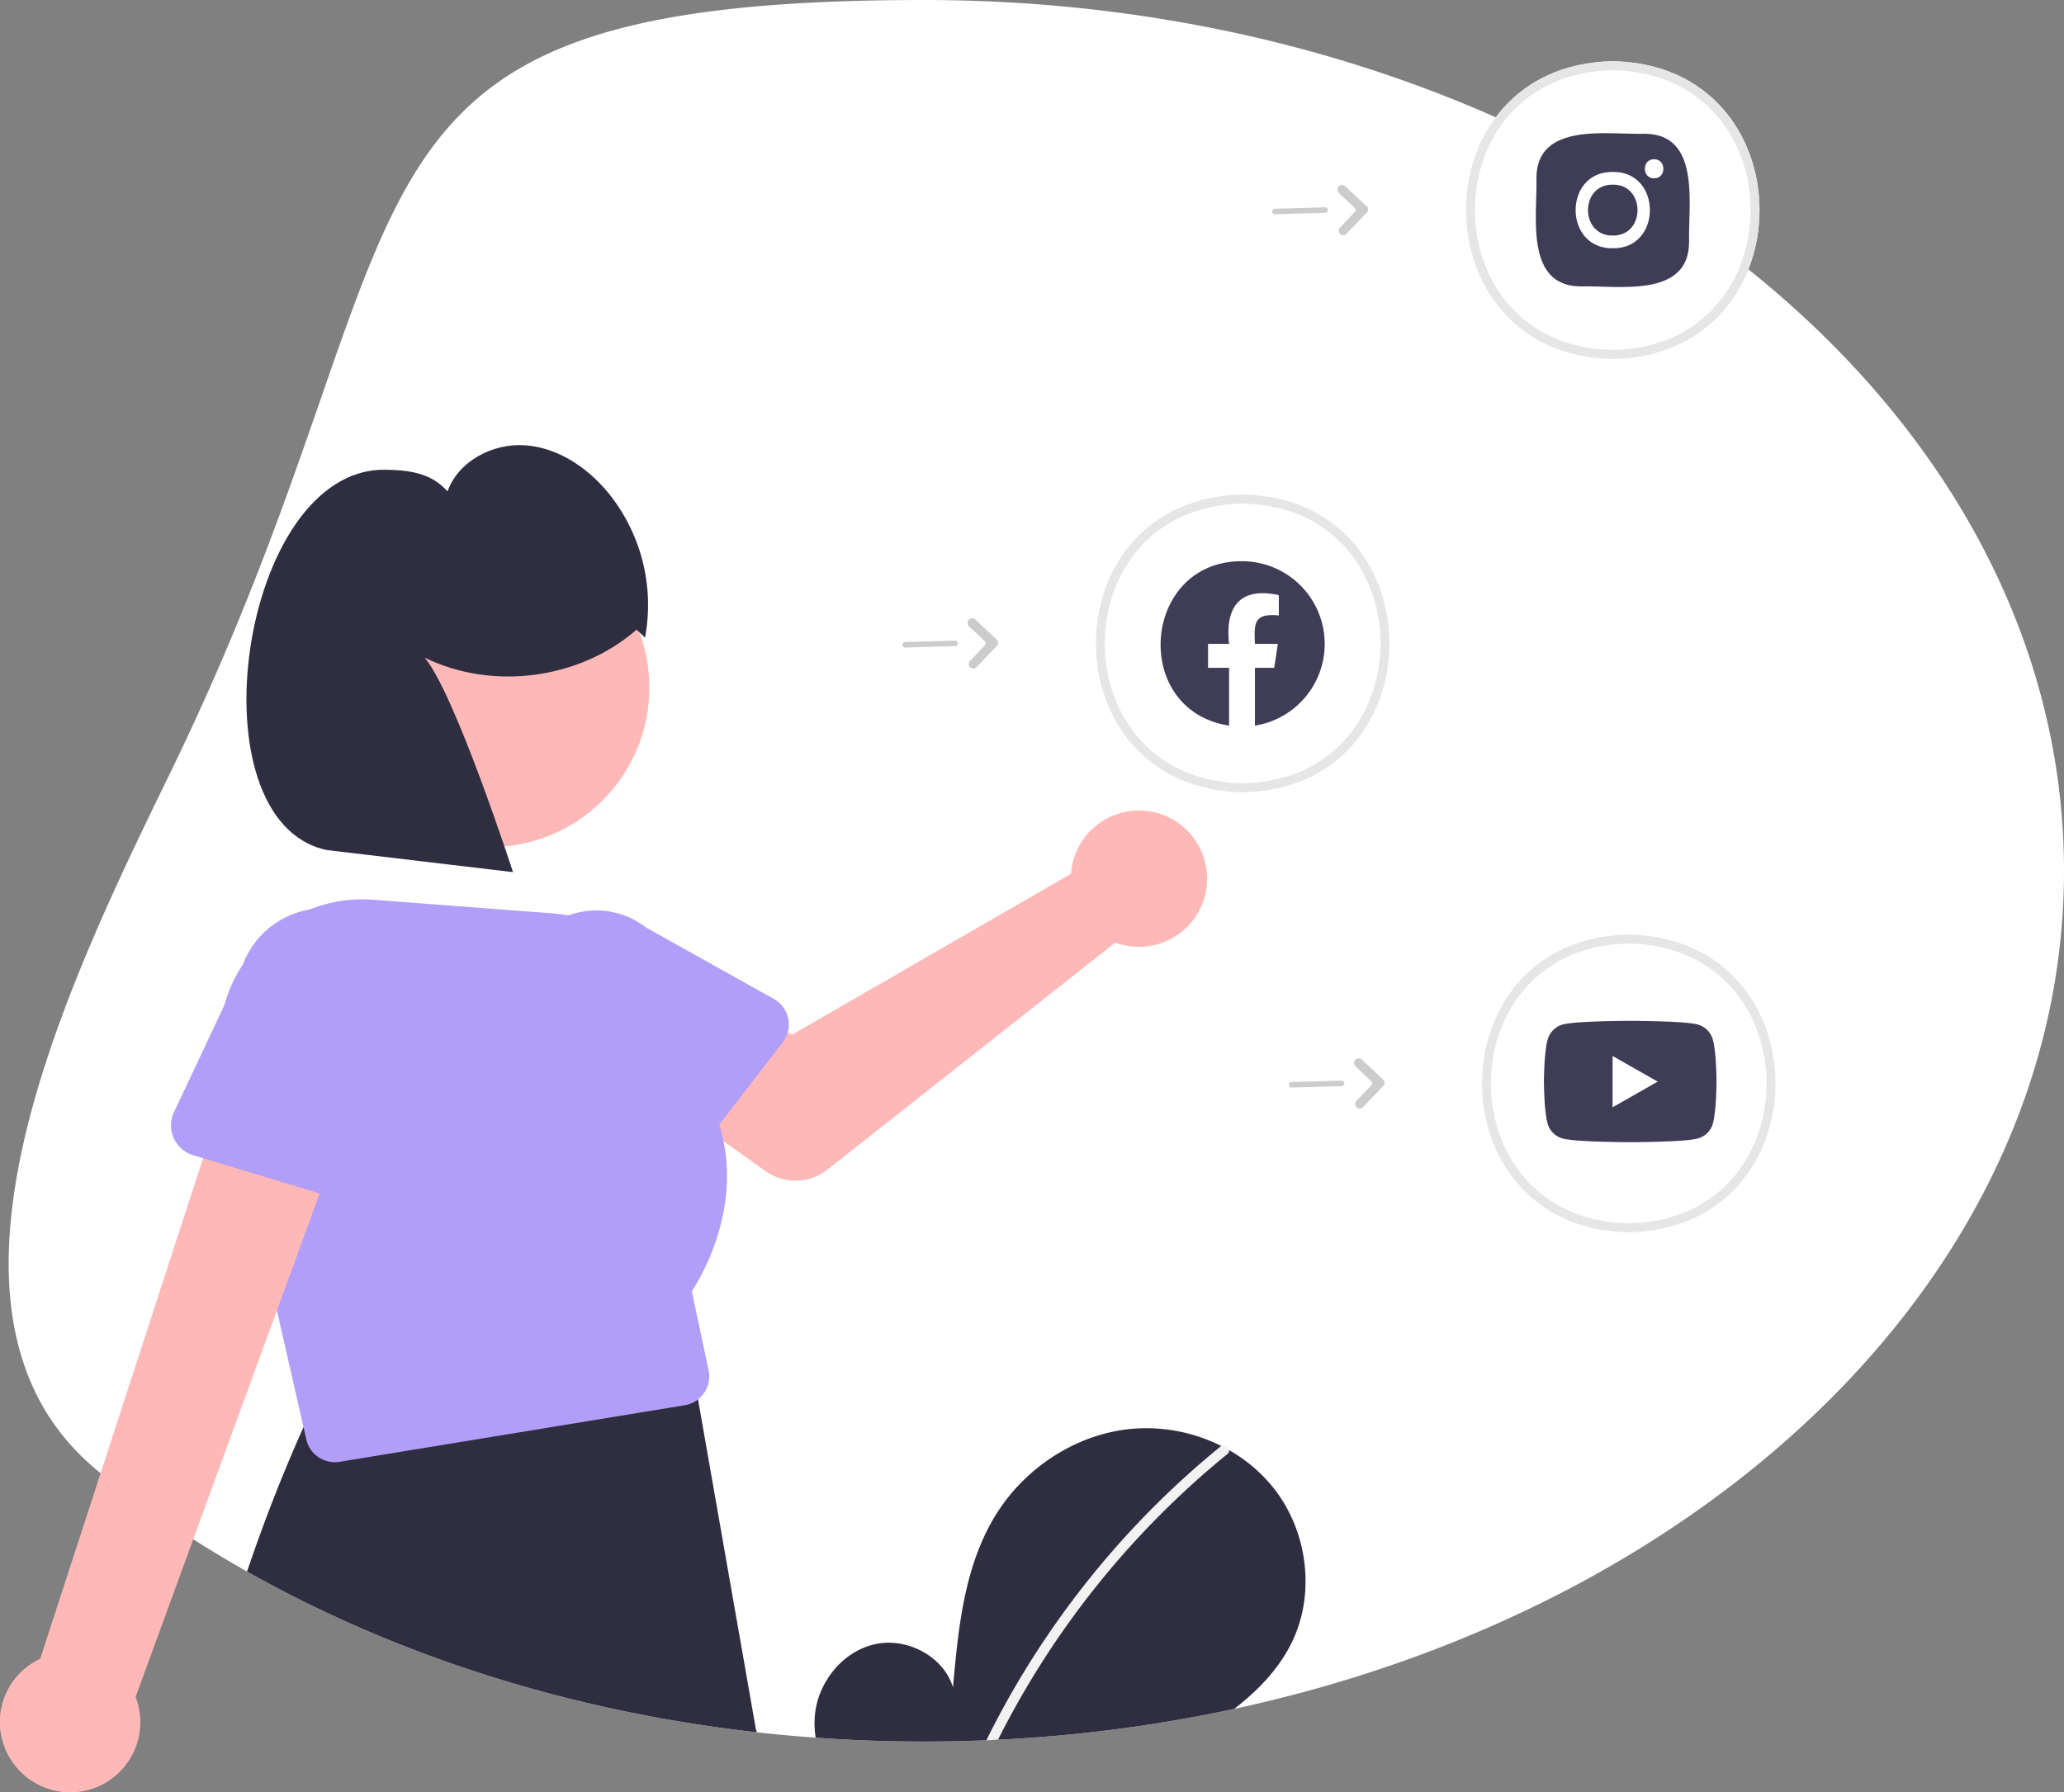 <svg xmlns="http://www.w3.org/2000/svg" xmlns:xlink="http://www.w3.org/1999/xlink" width="747.674" height="649.406" xmlns:v="https://vecta.io/nano"><rect width="100%" height="100%" fill="#808080" stroke="none"/><g fill="#fff"><path d="M747.674 315.5c0 144.48-127.12 266.27-300.58 303.66-28.17 6.057-56.789 9.796-85.57 11.18l-4.21.19q-11.235.465-22.64.47-19.83 0-39.19-1.41-10.74-.765-21.3-1.95c-68.47-7.68-131.479-28.19-184.7-58.24q-9.975-5.625-19.48-11.7a388.09 388.09 0 0 1-33.56-23.96c-71.09-56.66-11.82-177.6 25.23-253.74 100-205.5 44.91-280 273-280s413 141.25 413 315.5z"/><use xlink:href="#B"/><use xlink:href="#B" x="-134.067" y="157"/><use xlink:href="#B" x="5.781" y="316.424"/></g><use xlink:href="#C" fill="#e6e6e6"/><path d="M273.934 626.89a8.36 8.36 0 0 1-.33-1.56l-20.59-117.4a8.51 8.51 0 0 0-.14-.9 10.61 10.61 0 0 0-8.87-8.38l-117.41.51a10.53 10.53 0 0 0-11.04 5.83q-2.865 5.97-5.61 12.11-11.115 24.735-20.46 52.3c53.22 30.05 116.23 50.56 184.7 58.24z" fill="#2f2e41"/><path d="M388.546 312.729c-.289 1.269-.477 2.559-.563 3.858l-101.055 58.298-24.563-14.14-26.185 34.28 41.051 29.259a18.82 18.82 0 0 0 22.579-.55l104.205-82.208c9.629 3.564 20.459.799 27.199-6.946s7.986-18.853 3.127-27.898-14.807-14.14-24.986-12.796-18.464 8.846-20.809 18.842z" fill="#ffb8b8"/><path d="M285.544 369.06c-.62-3.017-2.522-5.616-5.21-7.12l-46.37-25.93c-12.829-9.899-31.249-7.55-41.184 5.251s-7.639 31.228 5.135 41.199l36.97 38.39a10.59 10.59 0 0 0 16.01-.87l7.2-9.34 2.46-3.18 23-29.81a10.37 10.37 0 0 0 1.81-3.66 10.52 10.52 0 0 0 .18-4.93z" fill="#b19ef8"/><circle cx="403.712" cy="374.436" r="57.778" transform="matrix(.707 -.707 .707 .707 -372.685 269.84)" fill="#ffb8b8"/><path d="M250.604 467.83c2.32-3.47 17.07-26.89 11.49-54.34-.41-2.035-.924-4.048-1.54-6.03a67.36 67.36 0 0 0-12.37-22.61c.07-1.84.05-3.65-.06-5.45v-.01c-1.686-25.859-22.158-46.527-48-48.46l-64.62-4.91c-16.884-1.377-33.366 5.638-44.08 18.76a55.25 55.25 0 0 0-3.41 4.6c-8.254 12.453-10.685 27.864-6.67 42.24l.55 2.42 6.89 30.21 11.52 50.55 9.64 42.3 1.02 4.46a10.61 10.61 0 0 0 10.32 8.23c.576.003 1.152-.044 1.72-.14l125.04-20.5a10.46 10.46 0 0 0 4.83-2.12 10.9 10.9 0 0 0 2.19-2.35c1.647-2.382 2.233-5.34 1.62-8.17z" fill="#b19ef8"/><path d="M4.521 638.451a25.27 25.27 0 0 1 10.045-37.426L85.76 382.137l41.258 19.577-77.897 213.128c4.64 12.009-.435 25.591-11.814 31.614s-25.464 2.584-32.786-8.006z" fill="#ffb8b8"/><path d="M126.534 330.43c-15.823-4.76-32.635 3.511-38.52 18.95a25.54 25.54 0 0 0-.72 2.08l-6.03 12.79-18.22 38.65a11.32 11.32 0 0 0 6.97 15.68l3.55 1.07 15.22 4.6 27.01 8.16 9 2.72c3.155.953 6.569.486 9.352-1.281s4.658-4.658 5.138-7.919l8.32-56.44c4.921-16.6-4.495-34.056-21.07-39.06z" fill="#b19ef8"/><path d="M230.603 228.128c-20.588 18.01-52.194 22.192-76.758 10.156 11.034 13.09 31.989 77.708 31.989 77.708l-67.529-8.006C68.93 297.427 86.878 169.553 139.49 170.199c8.911.109 16.701 1.187 22.632 7.838 3.937-11.035 16.455-17.535 28.14-16.694s22.254 7.861 29.771 16.847c12.144 14.728 17.137 34.079 13.635 52.844z" fill="#2f2e41"/><g fill="#e6e6e6"><path d="M450.145 287.068c-70.892-1.271-70.881-106.625.002-107.886 70.89 1.271 70.878 106.625-.002 107.886zm0-104.616c-66.596 1.194-66.585 100.162.002 101.347 66.593-1.194 66.583-100.162-.002-101.347z"/><use xlink:href="#C" x="5.781" y="316.424"/></g><path d="M595.734 48.472c-13.299.382-39.16-4.371-39.173 16.132.381 13.298-4.372 39.159 16.131 39.172 13.298-.381 39.159 4.372 39.172-16.131-.381-13.298 4.372-39.159-16.13-39.173z" fill="#3f3d56"/><path d="M599.191 64.603c-4.475.056-4.46-6.974.015-6.898 4.475-.055 4.46 6.974-.015 6.898zm-14.978 2.304c11.96-.176 11.96 18.613-.001 18.436-11.959.174-11.959-18.611.001-18.436zm0-4.608c-17.937-.262-17.94 27.917.001 27.652 17.939.262 17.937-27.917-.001-27.652z" fill="#fff"/><g fill="#ccc"><use xlink:href="#D"/><use xlink:href="#E"/><use xlink:href="#D" x="-140" y="-159.425"/><use xlink:href="#E" x="-140" y="-159.425"/><use xlink:href="#D" x="-6" y="-316.425"/><use xlink:href="#E" x="-6" y="-316.425"/></g><path d="M468.044 594.88c-4.69 9.74-12.33 17.62-20.95 24.28-28.17 6.057-56.789 9.796-85.57 11.18l-4.21.19q-11.235.465-22.64.47-19.83 0-39.19-1.41a31.79 31.79 0 0 1-.2-8.98c1.43-11.69 10.3-22.43 21.81-24.91s24.63 4.39 28.12 15.63c1.93-21.68 4.14-44.26 15.67-62.72 10.43-16.71 28.5-28.67 48.09-30.81a60.54 60.54 0 0 1 33.47 6.13q1.425.72 2.82 1.5c6.207 3.518 11.682 8.192 16.13 13.77 12.22 15.46 15.21 37.94 6.65 55.68z" fill="#2f2e41"/><path d="M445.264 525.43a1.52 1.52 0 0 1-.62 1.37c-34.708 28.256-63.036 63.544-83.12 103.54l-4.21.19q2.67-5.415 5.54-10.72c9.938-18.312 21.63-35.616 34.91-51.67a318.08 318.08 0 0 1 44.26-43.95c.128-.104.269-.192.42-.26a2.05 2.05 0 0 1 2.82 1.5z" fill="#f2f2f2"/><g fill="#3f3d56"><path d="M619.281 378.94s-4.58 5.13-5.46 5.46c-2.42 26.33-18.86 32.31-32.06 32.31-9.49 0-17.31-3.09-17.05-3.94 14.08.33 15.28-5.45 15.28-5.45-8.18-1.21-9.82-6.55-9.82-6.55a3.37 3.37 0 0 0 4.36-1.09c-8.83-2.3-7.63-10.92-7.63-10.92a11.37 11.37 0 0 0 5.34 2.08c-.98-1.2-9.24-11.1-4.27-16.23.29.78 8.89 12.49 23.26 11.64a11.55 11.55 0 0 1 11.24-13.86c7.64 0 9.28 4.37 9.28 4.37l5.46-3.28c-.11 0-.66 5.46-3.39 6.55z"/><path d="M479.868 233.3a29.98 29.98 0 0 1-25.28 29.61v-20.94h6.98l1.33-8.67h-8.31c-.28-7.22-.56-11.27 8.66-10.3v-7.37c-13.81-3.04-19.57 3.96-18.02 17.67h-7.61v8.67h7.61v20.93c-35.82-5.51-31.61-59.7 4.67-59.56 7.947-.002 15.57 3.154 21.19 8.773s8.779 13.24 8.78 21.187z" fill-rule="evenodd"/></g><ellipse cx="590.244" cy="391.432" rx="37.148" ry="40.588" fill="#fff"/><path d="M620.497 376.751c-.719-2.707-2.838-4.84-5.528-5.563-4.876-1.315-24.427-1.315-24.427-1.315s-19.551 0-24.427 1.315c-2.69.724-4.808 2.856-5.528 5.563-1.306 4.907-1.306 15.146-1.306 15.146s0 10.239 1.306 15.146c.719 2.707 2.838 4.751 5.528 5.475 4.876 1.315 24.427 1.315 24.427 1.315s19.551 0 24.427-1.315c2.69-.724 4.808-2.767 5.528-5.475 1.306-4.907 1.306-15.146 1.306-15.146s0-10.239-1.306-15.146zm-36.348 24.442v-18.592l16.341 9.296z" fill="#3f3d56"/><defs ><path id="B" d="M584.212 130.068c-70.892-1.271-70.881-106.625.002-107.886 70.89 1.271 70.879 106.625-.002 107.886z"/><path id="C" d="M584.212 130.068c-70.892-1.271-70.881-106.625.002-107.886 70.89 1.271 70.879 106.625-.002 107.886zm0-104.616c-66.596 1.194-66.585 100.162.002 101.347 66.594-1.194 66.583-100.162-.002-101.347z"/><path id="D" d="M492.612 401.645a1.63 1.63 0 0 1-1.231-2.753l5.442-5.75a.94.94 0 0 0-.037-1.324l-5.782-5.472c-.323-.306-.511-.727-.523-1.171s.153-.876.458-1.198h0a1.68 1.68 0 0 1 2.362-.073l7.778 7.268c.31.289.491.691.502 1.114s-.147.834-.44 1.14l-7.396 7.717a1.63 1.63 0 0 1-1.134.501z"/><path id="E" d="M486.669 393.276c-.177.164-.408.257-.649.263l-18.135.5a1 1 0 0 1-.908-1.476 1 1 0 0 1 .853-.523l18.135-.5a1 1 0 0 1 .705 1.735z"/></defs></svg>